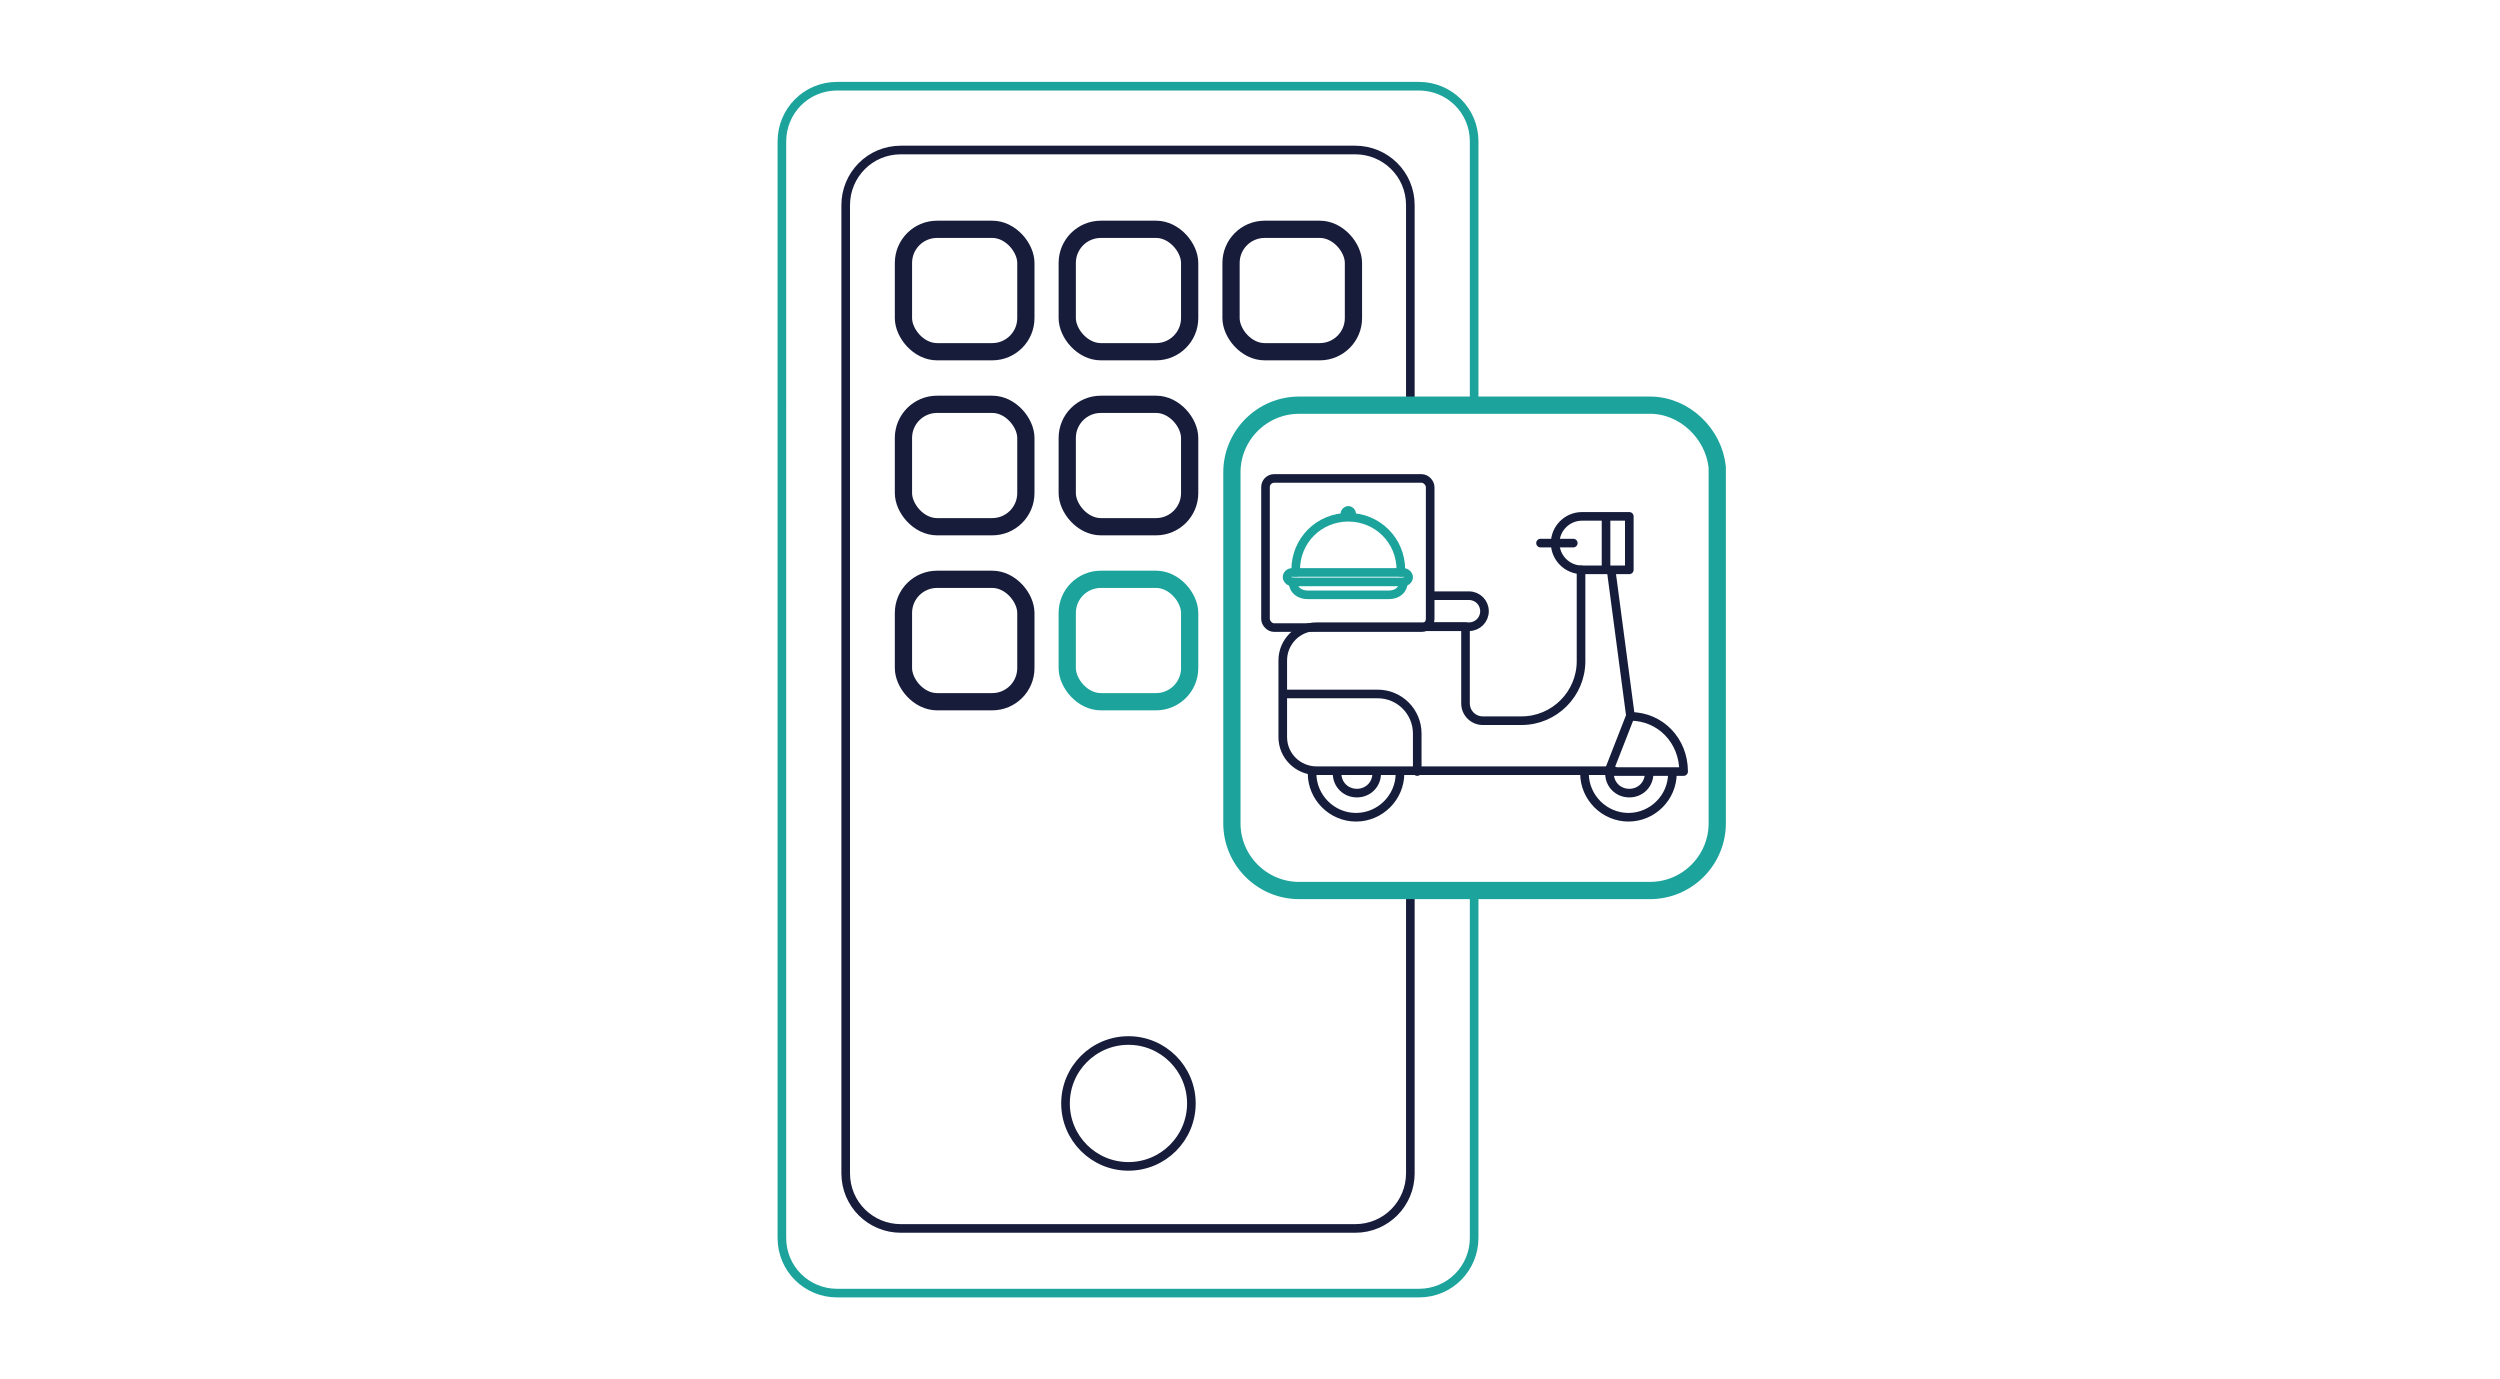 <?xml version="1.0" encoding="UTF-8"?>
<svg id="icons" xmlns="http://www.w3.org/2000/svg" width="290" height="160" version="1.1" viewBox="0 0 290 160">
  <!-- Generator: Adobe Illustrator 29.7.1, SVG Export Plug-In . SVG Version: 2.1.1 Build 8)  -->
  <defs>
    <style>
      .st0 {
        stroke: #151d3a;
      }

      .st0, .st1, .st2, .st3, .st4, .st5 {
        fill: none;
        stroke-linejoin: round;
      }

      .st0, .st1, .st3, .st4, .st5 {
        stroke-linecap: round;
      }

      .st1, .st2, .st5 {
        stroke-width: 2px;
      }

      .st1, .st4 {
        stroke: #171c3a;
      }

      .st2, .st3, .st5 {
        stroke: #1ba39c;
      }
    </style>
  </defs>
  <g>
    <path class="st3" d="M171,103.8v39.8c0,3.5-2.8,6.4-6.4,6.4h-67.5c-3.5,0-6.4-2.8-6.4-6.4V16.4c0-3.5,2.8-6.4,6.4-6.4h67.5c3.5,0,6.4,2.8,6.4,6.4v30.4"/>
    <path class="st4" d="M163.6,103.6v32.5c0,3.5-2.8,6.4-6.4,6.4h-52.7c-3.5,0-6.4-2.8-6.4-6.4V23.8c0-3.5,2.8-6.4,6.4-6.4h52.7c3.5,0,6.4,2.8,6.4,6.4v23"/>
    <circle class="st4" cx="130.9" cy="128" r="7.3"/>
  </g>
  <g>
    <g>
      <rect class="st1" x="104.8" y="26.6" width="14.2" height="14.2" rx="3.9" ry="3.9"/>
      <rect class="st1" x="142.8" y="26.6" width="14.2" height="14.2" rx="3.9" ry="3.9"/>
      <rect class="st1" x="123.8" y="26.6" width="14.2" height="14.2" rx="3.9" ry="3.9"/>
    </g>
    <g>
      <rect class="st1" x="104.8" y="46.9" width="14.2" height="14.2" rx="3.9" ry="3.9"/>
      <rect class="st1" x="123.8" y="46.9" width="14.2" height="14.2" rx="3.9" ry="3.9"/>
    </g>
    <g>
      <rect class="st1" x="104.8" y="67.2" width="14.2" height="14.2" rx="3.9" ry="3.9"/>
      <rect class="st5" x="123.8" y="67.2" width="14.2" height="14.2" rx="3.9" ry="3.9"/>
    </g>
  </g>
  <path class="st2" d="M199.2,95.5c0,4.3-3.5,7.8-7.8,7.8h-40.7c-4.3,0-7.8-3.5-7.8-7.8v-40.7c0-4.3,3.5-7.8,7.8-7.8h40.7c4,0,7.4,3.3,7.8,7.2v41.4Z"/>
  <g>
    <path class="st0" d="M183.5,59.9h5.5v6.2h-5.5c-1.7,0-3.1-1.4-3.1-3.1h0c0-1.7,1.4-3.1,3.1-3.1Z"/>
    <line class="st0" x1="189.1" y1="82.8" x2="186.9" y2="66.2"/>
    <path class="st0" d="M183.4,66.1v10.6c0,3.8-3.1,6.9-6.9,6.9h-4.5c-1.1,0-2-.9-2-2v-8.9h-17.3c-2.2,0-3.9,1.8-3.9,3.9v8.9c0,2.2,1.8,3.9,3.9,3.9h34.5"/>
    <path class="st0" d="M166.1,72.7h4.3c1,0,1.8-.8,1.8-1.8h0c0-1-.8-1.8-1.8-1.8h-4.3"/>
    <path class="st0" d="M195.3,89.5h0s-8.7,0-8.7,0l2.5-6.4h0c3.5,0,6.2,2.8,6.2,6.4"/>
    <path class="st0" d="M148.9,80.5h10.9c2.6,0,4.6,2.1,4.6,4.6v4.4"/>
    <g>
      <path class="st0" d="M162.4,89.7c0,2.8-2.3,5.1-5.1,5.1s-5.1-2.3-5.1-5.1"/>
      <path class="st0" d="M159.7,89.7c0,1.3-1,2.3-2.3,2.3s-2.3-1-2.3-2.3"/>
    </g>
    <g>
      <path class="st0" d="M194,89.7c0,2.8-2.3,5.1-5.1,5.1s-5.1-2.3-5.1-5.1"/>
      <path class="st0" d="M191.3,89.7c0,1.3-1,2.3-2.3,2.3s-2.3-1-2.3-2.3"/>
    </g>
    <g>
      <path class="st3" d="M150.3,66.4v-.3c0-3.4,2.7-6.1,6.1-6.1h0c3.4,0,6.1,2.7,6.1,6.1v.3"/>
      <path class="st3" d="M156,59.9v-.3c0-.2.2-.4.4-.4h0c.2,0,.4.2.4.4v.3"/>
      <rect class="st3" x="149.3" y="66.4" width="14.1" height="1.1" rx=".6" ry=".6"/>
      <path class="st3" d="M162.8,67.5c0,.9-.7,1.5-1.7,1.5h-9.4c-.9,0-1.7-.5-1.7-1.5"/>
    </g>
    <rect class="st0" x="146.8" y="55.5" width="19.1" height="17.3" rx="1" ry="1"/>
    <line class="st0" x1="178.7" y1="63" x2="182.5" y2="63"/>
    <line class="st4" x1="186.3" y1="60.1" x2="186.3" y2="65.8"/>
  </g>
</svg>